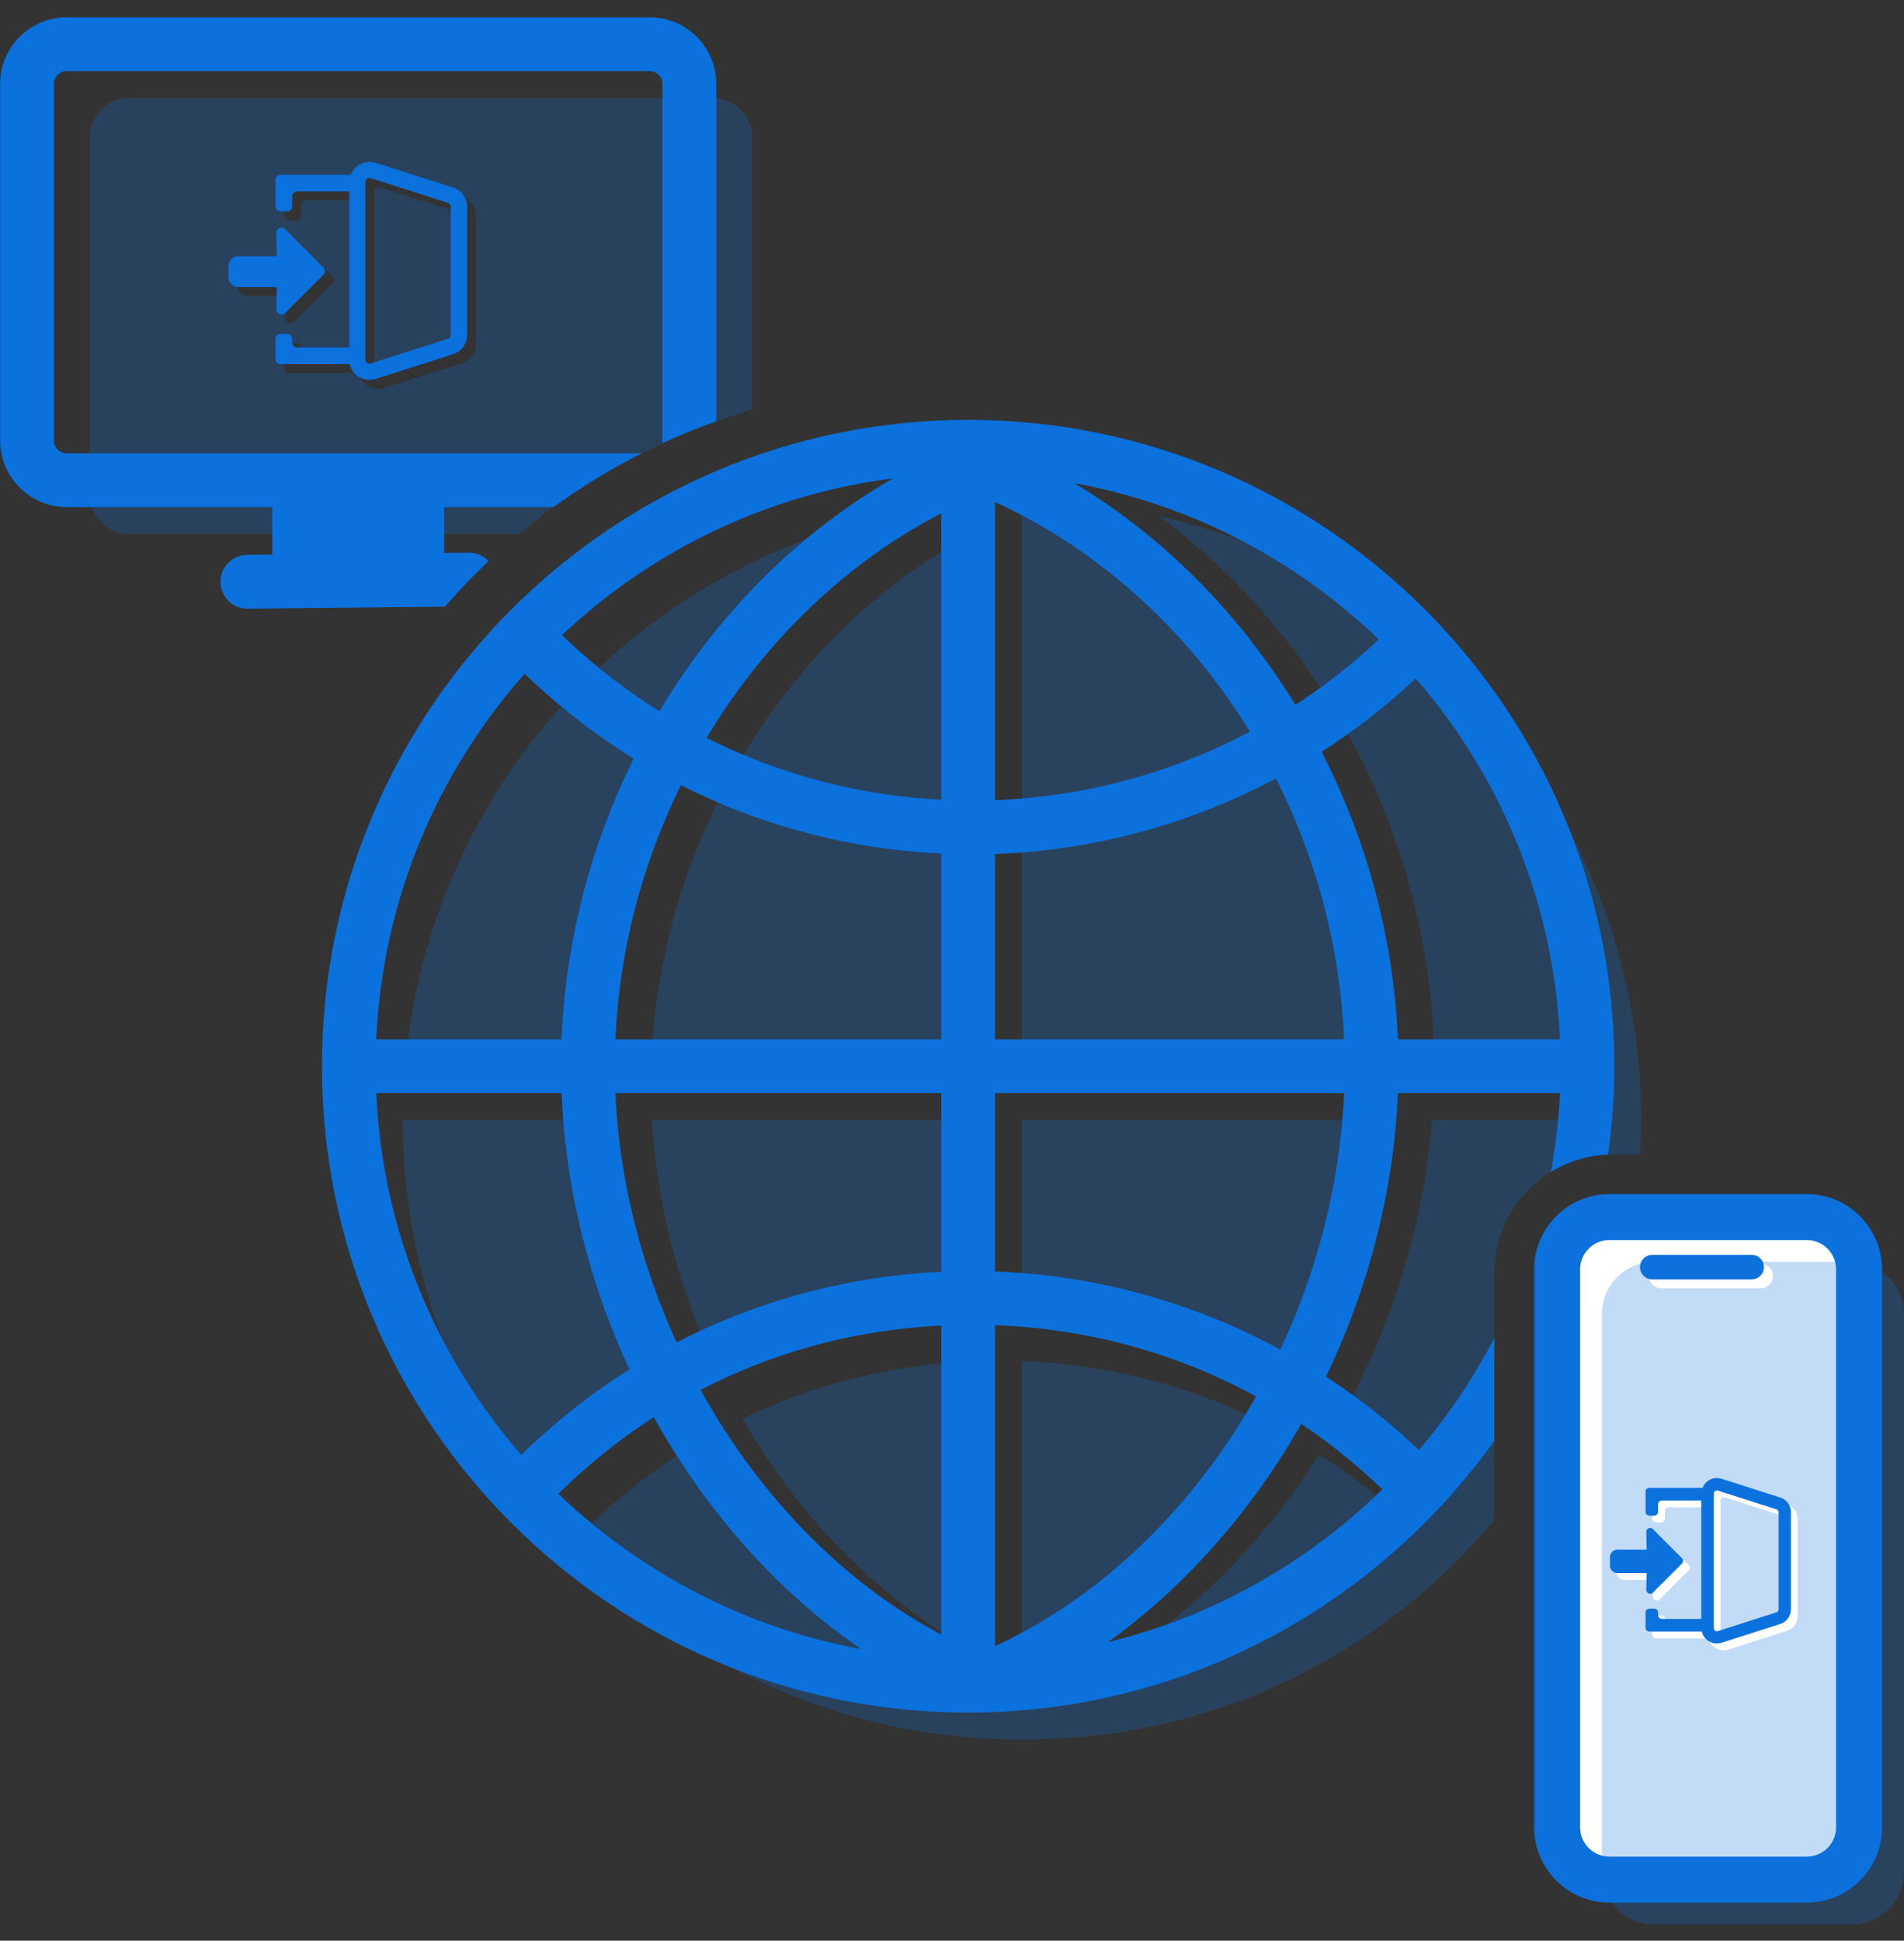 <svg width="105" height="107" viewBox="0 0 105 107" fill="none" xmlns="http://www.w3.org/2000/svg">
<rect x="0" y="0" width="105" height="107" fill="#333333" stroke="none"/>
<g clip-path="url(#clip0_105_2660)">
<path opacity="0.25" d="M82.408 70.183C82.408 66.575 85.344 63.644 88.947 63.644H90.45C90.485 63.016 90.504 62.389 90.504 61.756C90.504 45.504 79.146 31.912 63.937 28.462C73.131 35.253 79.092 46.75 79.092 58.79H87.099V61.756H78.968C78.523 67.331 76.858 72.778 74.253 77.627C76.096 78.803 77.841 80.153 79.462 81.67L77.436 83.835C75.978 82.466 74.406 81.255 72.75 80.187C68.811 86.39 63.285 91.368 56.884 93.972L56.345 92.648H53.38V92.519L52.693 93.844C46.816 90.799 41.834 85.723 38.339 79.638C35.912 81.097 33.658 82.876 31.632 84.972L29.685 83.088C35.942 90.903 45.556 95.91 56.345 95.91C67.135 95.91 76.131 91.214 82.398 83.83V70.188L82.408 70.183Z" fill="#0B71DD"/>
<path opacity="0.25" d="M25.197 11.687L20.936 10.327C20.912 10.317 20.887 10.317 20.867 10.317C20.808 10.317 20.763 10.342 20.734 10.362C20.699 10.387 20.64 10.446 20.64 10.545V20.326C20.64 20.425 20.699 20.485 20.734 20.509C20.768 20.534 20.842 20.573 20.936 20.544L25.197 19.185C25.291 19.155 25.355 19.071 25.355 18.972V11.909C25.355 11.81 25.291 11.726 25.197 11.696V11.687Z" fill="#0B71DD"/>
<path opacity="0.25" d="M39.293 5.404H7.136C5.93 5.404 4.951 6.383 4.951 7.589V27.256C4.951 28.462 5.93 29.441 7.136 29.441H28.617C32.339 26.332 36.708 23.979 41.483 22.59V7.589C41.483 6.383 40.504 5.404 39.298 5.404H39.293ZM13.092 15.779V15.171C13.092 14.87 13.339 14.622 13.64 14.622H15.766L15.731 13.337C15.726 13.08 16.033 12.947 16.216 13.13L18.326 15.24C18.435 15.349 18.435 15.532 18.326 15.641L16.216 17.751C16.033 17.934 15.721 17.801 15.731 17.544L15.761 16.328H13.636C13.334 16.328 13.087 16.081 13.087 15.779H13.092ZM26.249 18.962C26.249 19.451 25.938 19.881 25.468 20.03L21.208 21.389C21.094 21.424 20.98 21.443 20.862 21.443C20.629 21.443 20.402 21.369 20.204 21.226C19.982 21.063 19.834 20.83 19.774 20.573H15.959C15.805 20.573 15.682 20.45 15.682 20.297V19.184C15.682 19.031 15.805 18.908 15.959 18.908H16.324C16.477 18.908 16.601 19.031 16.601 19.184V19.382C16.601 19.535 16.725 19.659 16.878 19.659H19.75V11.049H16.878C16.725 11.049 16.601 11.172 16.601 11.326V11.879C16.601 12.032 16.477 12.156 16.324 12.156H15.959C15.805 12.156 15.682 12.032 15.682 11.879V10.411C15.682 10.258 15.805 10.134 15.959 10.134H19.829C19.903 9.942 20.026 9.769 20.204 9.64C20.496 9.428 20.862 9.368 21.208 9.477L25.468 10.836C25.933 10.985 26.249 11.415 26.249 11.904V18.967V18.962Z" fill="#0B71DD"/>
<path d="M24.979 10.337L20.719 8.978C20.373 8.869 20.007 8.929 19.715 9.141C19.542 9.27 19.419 9.443 19.34 9.635H15.47C15.316 9.635 15.193 9.759 15.193 9.912V11.38C15.193 11.534 15.316 11.657 15.47 11.657H15.835C15.989 11.657 16.112 11.534 16.112 11.38V10.827C16.112 10.673 16.236 10.55 16.389 10.55H19.261V19.16H16.389C16.236 19.16 16.112 19.037 16.112 18.883V18.686C16.112 18.532 15.989 18.409 15.835 18.409H15.47C15.316 18.409 15.193 18.532 15.193 18.686V19.798C15.193 19.951 15.316 20.074 15.47 20.074H19.285C19.345 20.336 19.493 20.564 19.715 20.727C19.913 20.87 20.14 20.944 20.373 20.944C20.486 20.944 20.605 20.925 20.719 20.89L24.979 19.531C25.444 19.382 25.76 18.952 25.76 18.463V11.4C25.76 10.911 25.449 10.481 24.979 10.332V10.337ZM24.861 18.468C24.861 18.567 24.797 18.651 24.703 18.681L20.442 20.04C20.348 20.07 20.274 20.035 20.239 20.005C20.205 19.976 20.145 19.921 20.145 19.822V10.041C20.145 9.942 20.205 9.883 20.239 9.858C20.264 9.838 20.309 9.813 20.373 9.813C20.393 9.813 20.417 9.813 20.442 9.823L24.703 11.182C24.797 11.212 24.861 11.301 24.861 11.395V18.458V18.468Z" fill="#0B71DD"/>
<path d="M17.832 14.746L15.721 12.636C15.539 12.453 15.227 12.586 15.237 12.843L15.272 14.128H13.146C12.845 14.128 12.598 14.375 12.598 14.677V15.285C12.598 15.586 12.845 15.833 13.146 15.833H15.272L15.242 17.049C15.237 17.306 15.543 17.44 15.726 17.257L17.837 15.146C17.946 15.038 17.946 14.855 17.837 14.746H17.832Z" fill="#0B71DD"/>
<path d="M26.942 30.938C26.67 30.647 26.279 30.464 25.849 30.469L24.495 30.484V27.958H30.525C32.057 26.846 33.683 25.852 35.384 24.992H3.676C3.291 24.992 2.974 24.676 2.974 24.291V4.624C2.974 4.238 3.291 3.922 3.676 3.922H35.833C36.219 3.922 36.535 4.238 36.535 4.624V24.291C36.535 24.345 36.53 24.394 36.516 24.444C37.489 23.994 38.483 23.584 39.501 23.223V4.624C39.501 2.602 37.855 0.956 35.833 0.956H3.676C1.655 0.956 0.009 2.602 0.009 4.624V24.291C0.009 26.312 1.655 27.958 3.676 27.958H15.015V30.578L13.631 30.592C12.81 30.602 12.153 31.27 12.163 32.09C12.173 32.91 12.84 33.568 13.661 33.558L24.534 33.449C25.296 32.574 26.101 31.734 26.942 30.938Z" fill="#0B71DD"/>
<g opacity="0.25">
<path d="M75.998 61.751H56.355V72.076C61.768 72.264 66.997 73.663 71.707 76.144C74.05 71.745 75.563 66.812 75.998 61.751Z" fill="#0B71DD"/>
<path d="M70.21 78.704C65.954 76.485 61.239 75.225 56.355 75.042V90.972C61.916 88.545 66.725 84.156 70.21 78.704Z" fill="#0B71DD"/>
<path d="M53.39 29.564C43.164 35.12 36.264 46.646 35.908 58.786H53.39V29.564Z" fill="#0B71DD"/>
<path d="M53.39 90.839V75.057C49.005 75.284 44.794 76.367 40.939 78.225C44.013 83.553 48.318 88.026 53.39 90.834V90.839Z" fill="#0B71DD"/>
<path d="M53.39 61.751H35.952C36.229 66.55 37.504 71.29 39.56 75.6C43.836 73.519 48.521 72.323 53.39 72.091V61.751Z" fill="#0B71DD"/>
<path d="M32.982 61.751H22.206C22.206 69.733 24.95 77.063 29.537 82.881C31.78 80.568 34.277 78.606 36.965 77.009C34.677 72.264 33.263 67.04 32.982 61.751Z" fill="#0B71DD"/>
<path d="M56.682 27.608C56.573 27.608 56.464 27.598 56.355 27.598V58.786H76.131C76.131 45.411 68.193 32.778 56.682 27.608Z" fill="#0B71DD"/>
<path d="M49.836 28.23C35.043 31.092 23.655 43.498 22.34 58.786H32.942C33.278 46.444 39.867 34.666 49.841 28.23H49.836Z" fill="#0B71DD"/>
</g>
<path d="M53.142 93.972C40.277 88.733 30.94 73.934 30.94 58.785C30.94 43.636 40.168 29.643 53.385 24.374L54.482 27.127C42.367 31.956 33.906 44.975 33.906 58.78C33.906 72.585 42.466 86.415 54.26 91.219L53.142 93.967V93.972Z" fill="#0B71DD"/>
<path d="M54.917 93.972L53.8 91.224C65.593 86.419 74.154 72.778 74.154 58.785C74.154 44.792 65.692 31.961 53.578 27.132L54.675 24.379C67.887 29.648 77.12 43.799 77.12 58.79C77.12 73.781 67.783 88.733 54.917 93.977V93.972Z" fill="#0B71DD"/>
<path d="M53.637 47.101C43.895 47.101 34.8 43.246 28.029 36.247L30.159 34.186C36.372 40.602 44.71 44.141 53.637 44.141C62.563 44.141 71.228 40.473 77.471 33.815L79.635 35.842C72.923 42.999 63.448 47.106 53.637 47.106V47.101Z" fill="#0B71DD"/>
<path d="M77.471 83.365C71.228 76.707 62.761 73.04 53.637 73.04C44.513 73.04 36.367 76.574 30.159 82.994L28.029 80.933C34.805 73.934 43.9 70.079 53.637 70.079C63.374 70.079 72.923 74.186 79.635 81.344L77.471 83.37V83.365Z" fill="#0B71DD"/>
<path d="M87.104 57.303H19.384V60.268H87.104V57.303Z" fill="#0B71DD"/>
<path d="M54.872 24.928H51.907V92.647H54.872V24.928Z" fill="#0B71DD"/>
<path d="M82.408 73.766C76.966 84.265 66.008 91.456 53.39 91.456C35.374 91.456 20.718 76.801 20.718 58.785C20.718 40.769 35.374 26.114 53.39 26.114C71.406 26.114 86.061 40.769 86.061 58.785C86.061 60.777 85.873 62.724 85.527 64.618C86.451 64.044 87.529 63.703 88.686 63.654C88.903 62.062 89.026 60.436 89.026 58.785C89.026 39.138 73.042 23.148 53.39 23.148C33.738 23.148 17.753 39.138 17.753 58.785C17.753 78.432 33.738 94.422 53.39 94.422C65.346 94.422 75.938 88.496 82.408 79.431V73.766Z" fill="#0B71DD"/>
<path d="M99.638 67.1H88.755C87.16 67.1 85.868 68.392 85.868 69.986V100.744C85.868 102.339 87.16 103.631 88.755 103.631H99.638C101.233 103.631 102.525 102.339 102.525 100.744V69.986C102.525 68.392 101.233 67.1 99.638 67.1Z" fill="white"/>
<path d="M99.638 65.834H88.754C86.466 65.834 84.603 67.697 84.603 69.986V100.749C84.603 103.038 86.466 104.901 88.754 104.901H99.638C101.927 104.901 103.79 103.038 103.79 100.749V69.986C103.79 67.697 101.927 65.834 99.638 65.834ZM101.254 100.749C101.254 101.639 100.528 102.365 99.638 102.365H88.754C87.865 102.365 87.138 101.639 87.138 100.749V69.986C87.138 69.096 87.865 68.37 88.754 68.37H99.638C100.528 68.37 101.254 69.096 101.254 69.986V100.749Z" fill="#0C71DD"/>
<path d="M96.599 69.185H91.117C90.741 69.185 90.44 69.486 90.44 69.862C90.44 70.237 90.741 70.539 91.117 70.539H96.599C96.974 70.539 97.276 70.237 97.276 69.862C97.276 69.486 96.974 69.185 96.599 69.185Z" fill="#0C71DD"/>
<g opacity="0.25">
<path d="M98.339 83.588L95.106 82.555C95.106 82.555 95.072 82.545 95.052 82.545C95.007 82.545 94.973 82.565 94.953 82.579C94.928 82.599 94.884 82.644 94.884 82.718V90.137C94.884 90.211 94.928 90.255 94.953 90.275C94.978 90.295 95.032 90.325 95.106 90.3L98.339 89.267C98.408 89.242 98.457 89.178 98.457 89.104V83.746C98.457 83.672 98.408 83.608 98.339 83.583V83.588Z" fill="#0B71DD"/>
<path d="M102.11 69.57H91.226C89.634 69.57 88.339 70.86 88.339 72.457V103.22C88.339 104.812 89.629 106.107 91.226 106.107H102.11C103.701 106.107 104.996 104.817 104.996 103.22V72.457C104.996 70.865 103.706 69.57 102.11 69.57ZM91.616 69.679H97.098C97.473 69.679 97.775 69.981 97.775 70.356C97.775 70.732 97.473 71.033 97.098 71.033H91.616C91.241 71.033 90.939 70.732 90.939 70.356C90.939 69.981 91.241 69.679 91.616 69.679ZM89.155 86.692V86.227C89.155 86 89.343 85.812 89.57 85.812H91.181L91.157 84.838C91.157 84.645 91.389 84.542 91.522 84.68L93.124 86.281C93.208 86.366 93.208 86.504 93.124 86.588L91.522 88.189C91.384 88.328 91.152 88.224 91.157 88.031L91.181 87.112H89.57C89.343 87.112 89.155 86.924 89.155 86.697V86.692ZM99.139 89.109C99.139 89.48 98.902 89.806 98.546 89.919L95.314 90.952C95.23 90.982 95.141 90.992 95.052 90.992C94.874 90.992 94.701 90.938 94.552 90.829C94.384 90.705 94.271 90.532 94.226 90.335H91.33C91.216 90.335 91.122 90.241 91.122 90.127V89.282C91.122 89.168 91.216 89.074 91.33 89.074H91.606C91.72 89.074 91.814 89.168 91.814 89.282V89.43C91.814 89.544 91.908 89.638 92.022 89.638H94.196V83.108H92.022C91.908 83.108 91.814 83.202 91.814 83.316V83.736C91.814 83.85 91.72 83.944 91.606 83.944H91.33C91.216 83.944 91.122 83.85 91.122 83.736V82.619C91.122 82.505 91.216 82.411 91.33 82.411H94.266C94.325 82.263 94.419 82.135 94.552 82.036C94.775 81.873 95.052 81.828 95.314 81.912L98.546 82.945C98.902 83.059 99.139 83.385 99.139 83.756V89.114V89.109Z" fill="#0B71DD"/>
</g>
<path d="M98.171 82.565L94.938 81.532C94.676 81.448 94.399 81.492 94.177 81.655C94.043 81.754 93.949 81.883 93.89 82.031H90.954C90.841 82.031 90.747 82.125 90.747 82.239V83.356C90.747 83.469 90.841 83.563 90.954 83.563H91.231C91.345 83.563 91.439 83.469 91.439 83.356V82.936C91.439 82.822 91.532 82.728 91.646 82.728H93.821V89.257H91.646C91.532 89.257 91.439 89.163 91.439 89.05V88.901C91.439 88.788 91.345 88.694 91.231 88.694H90.954C90.841 88.694 90.747 88.788 90.747 88.901V89.746C90.747 89.86 90.841 89.954 90.954 89.954H93.851C93.895 90.152 94.009 90.325 94.177 90.448C94.325 90.557 94.498 90.612 94.676 90.612C94.765 90.612 94.849 90.597 94.938 90.572L98.171 89.539C98.526 89.425 98.764 89.099 98.764 88.728V83.371C98.764 83 98.526 82.674 98.171 82.56V82.565ZM98.087 88.733C98.087 88.807 98.037 88.872 97.968 88.896L94.735 89.929C94.666 89.954 94.607 89.924 94.582 89.905C94.557 89.885 94.513 89.84 94.513 89.766V82.347C94.513 82.273 94.557 82.229 94.582 82.209C94.602 82.194 94.636 82.174 94.681 82.174C94.696 82.174 94.716 82.174 94.735 82.184L97.968 83.217C98.037 83.242 98.087 83.306 98.087 83.38V88.738V88.733Z" fill="#0B71DD"/>
<path d="M92.753 85.906L91.152 84.305C91.013 84.166 90.781 84.27 90.786 84.463L90.811 85.437H89.199C88.972 85.437 88.784 85.624 88.784 85.852V86.316C88.784 86.544 88.972 86.731 89.199 86.731H90.811L90.786 87.651C90.786 87.844 91.018 87.948 91.152 87.809L92.753 86.208C92.837 86.124 92.837 85.985 92.753 85.901V85.906Z" fill="#0B71DD"/>
</g>
<defs>
<clipPath id="clip0_105_2660">
<rect width="104.983" height="105.151" fill="white" transform="translate(0.009 0.956)"/>
</clipPath>
</defs>
</svg>
